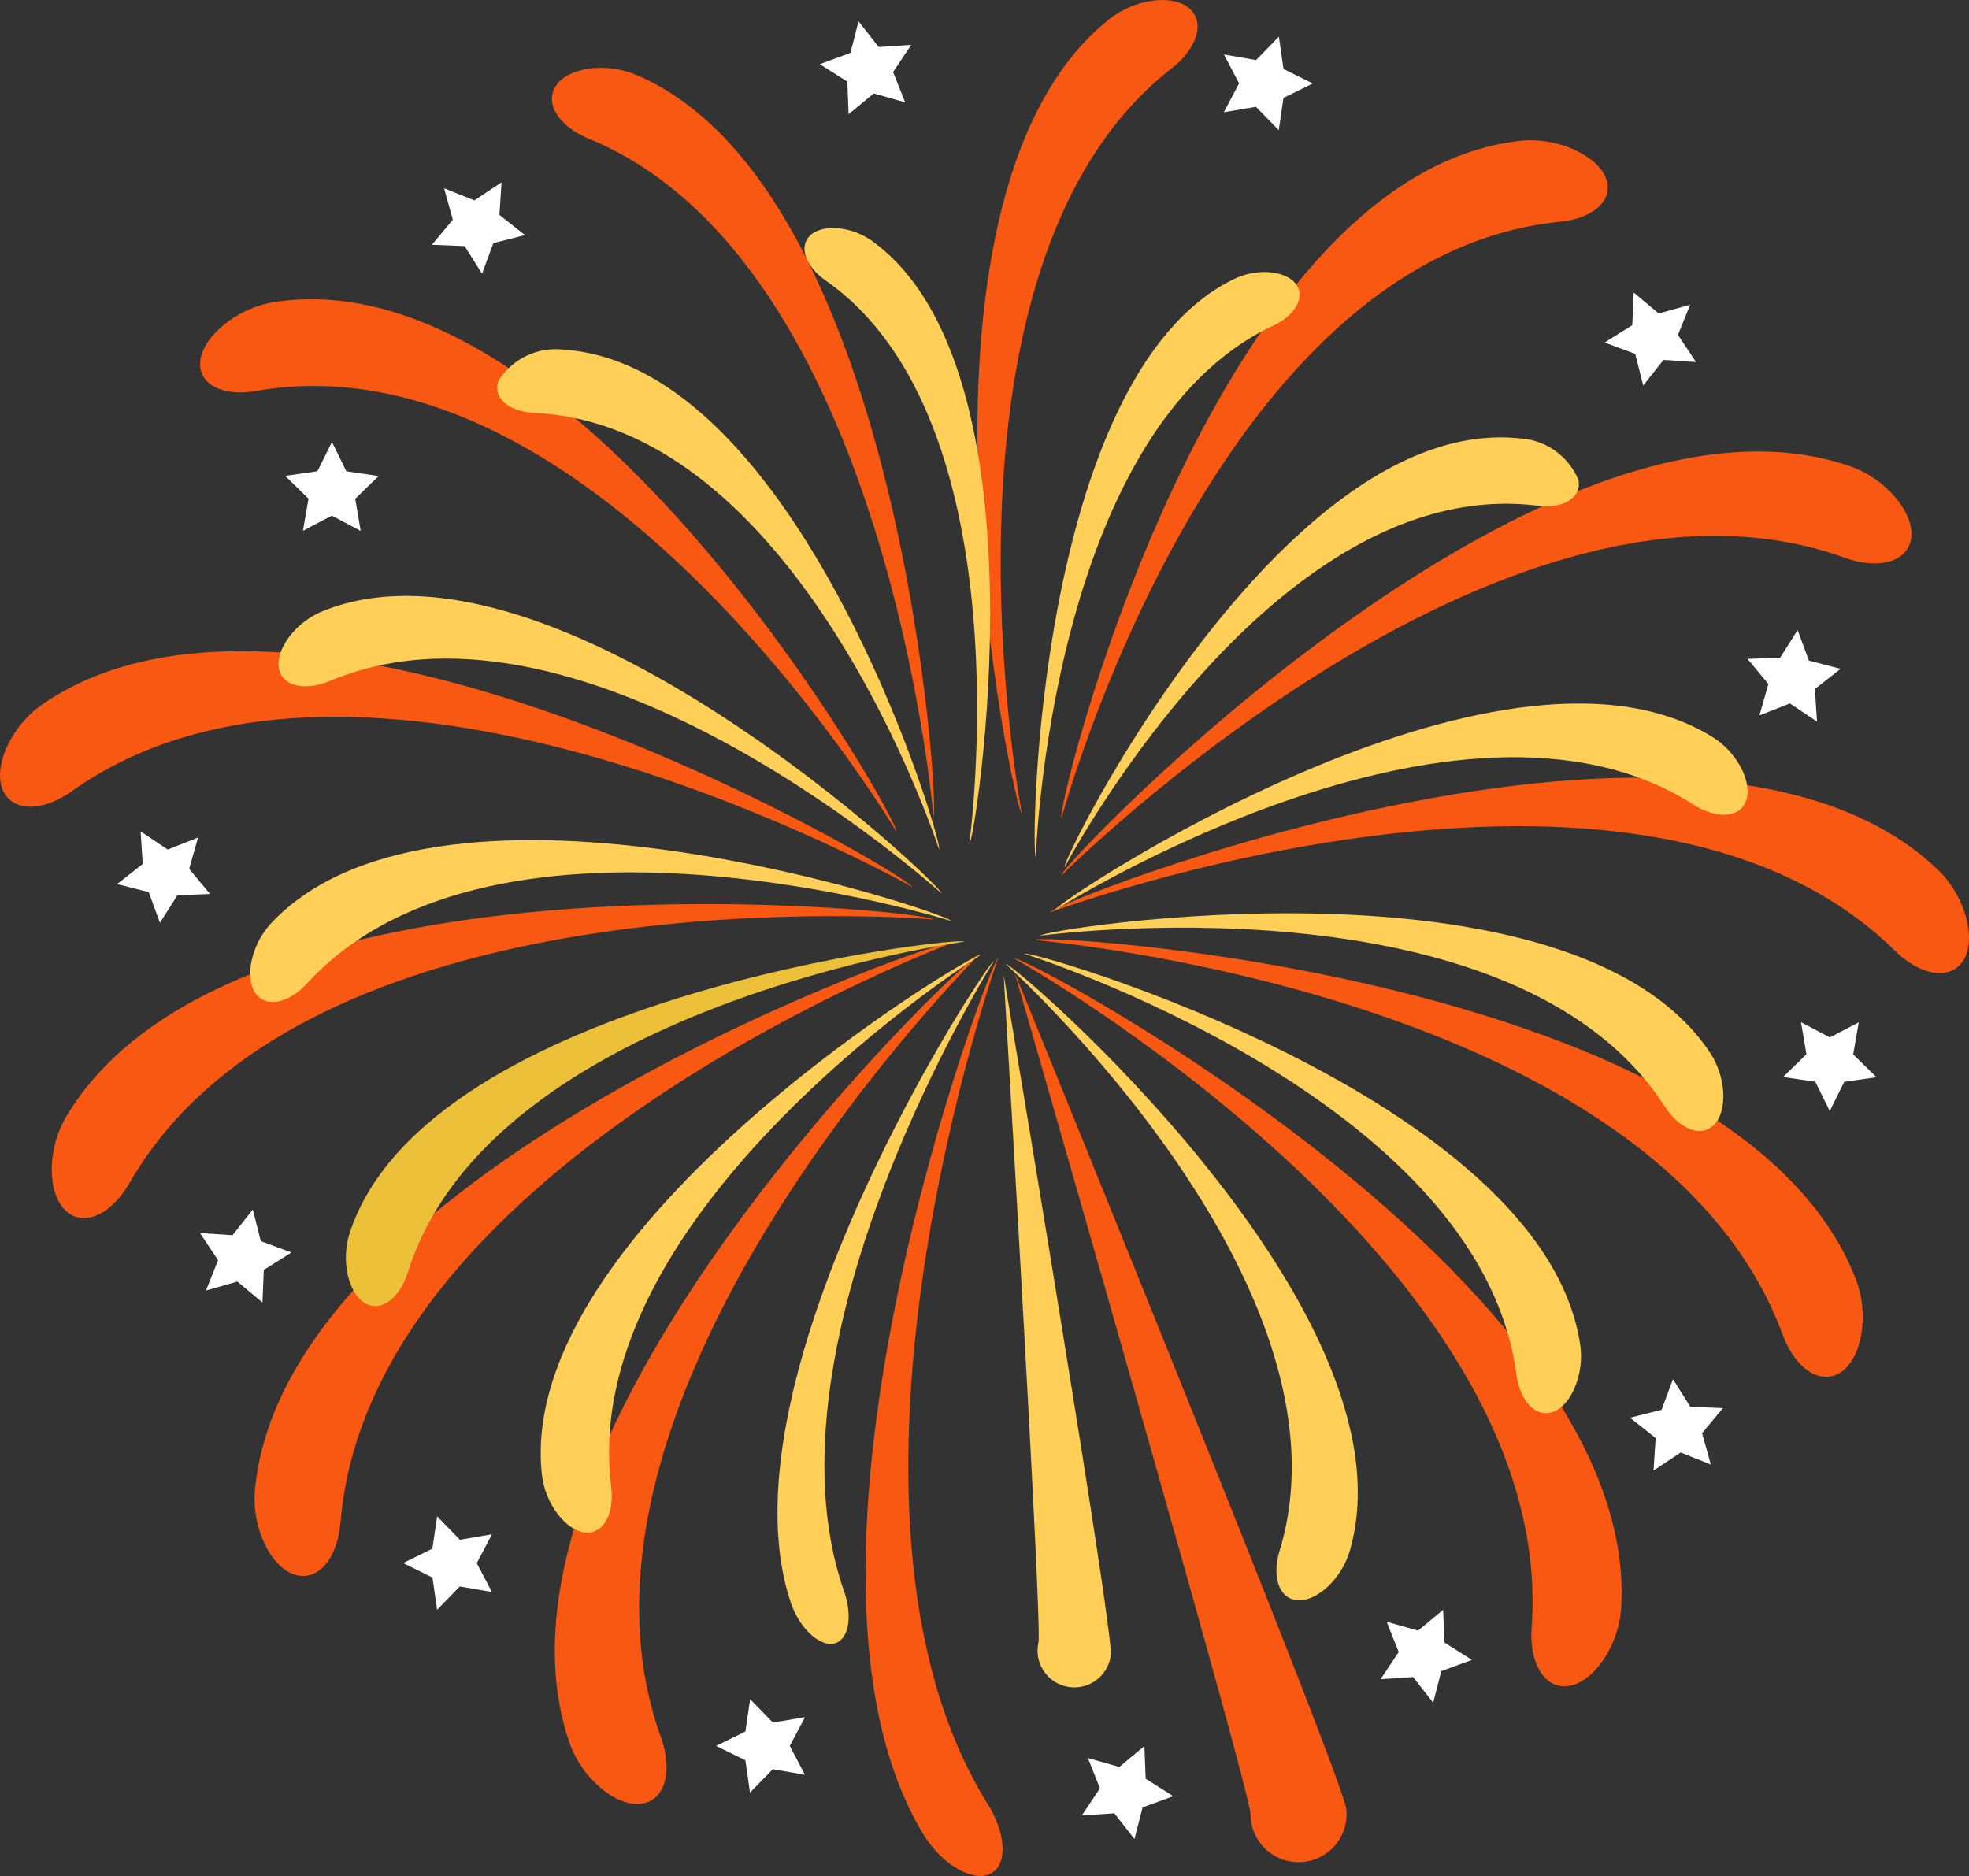 <svg xmlns="http://www.w3.org/2000/svg" xmlns:xlink="http://www.w3.org/1999/xlink" width="92" height="87.66" viewBox="0 0 92 87.66">
  <rect x="0" y="0" width="92" height="87.66" fill="#333333" stroke="none"/>
  <defs>
    <clipPath id="clip-path">
      <rect id="矩形_1352" data-name="矩形 1352" width="92" height="87.659" fill="none"/>
    </clipPath>
  </defs>
  <g id="组_2748" data-name="组 2748" transform="translate(0 0)">
    <g id="组_2747" data-name="组 2747" transform="translate(0 0)" clip-path="url(#clip-path)">
      <path id="路径_9521" data-name="路径 9521" d="M46.433,3.178C34.55,12.414,39.414,38,39.414,38c-.306.1-6.489-28.627,4.061-37.083,1.244-1,3.011-1.192,3.769-.525s.336,1.895-.811,2.787" transform="translate(8.328 0)" fill="#f85811"/>
      <path id="路径_9522" data-name="路径 9522" d="M63.857,9.164c-16.214,1.614-23.3,27.859-23.3,27.859-.352-.084,6.881-29.968,21.395-31.635,1.71-.2,3.571.642,4.018,1.691s-.548,1.929-2.113,2.085" transform="translate(9.044 1.195)" fill="#f85811"/>
      <path id="路径_9523" data-name="路径 9523" d="M77.17,22.219c-16.032-5.8-36.618,14.839-36.618,14.839-.285-.235,22.374-24.116,36.844-19.122,1.7.59,3,2.186,2.862,3.336s-1.54,1.508-3.088.947" transform="translate(9.044 3.847)" fill="#f85811"/>
      <path id="路径_9524" data-name="路径 9524" d="M79.6,37.806C67.45,25.84,40.125,36,40.125,36c-.16-.331,30.4-12.574,41.464-1.995,1.3,1.246,1.815,3.237,1.207,4.226s-2.027.726-3.2-.429" transform="translate(8.95 6.627)" fill="#f85811"/>
      <path id="路径_9525" data-name="路径 9525" d="M74.477,54.365c-5.889-16-34.942-18.444-34.942-18.444,0-.368,32.861,1.574,38.363,15.858.648,1.684.263,3.7-.708,4.338s-2.144-.205-2.713-1.753" transform="translate(8.818 8.003)" fill="#f85811"/>
      <path id="路径_9526" data-name="路径 9526" d="M62.918,67.892c1.271-17-24.159-31.266-24.159-31.266.149-.334,29.255,15.05,28.344,30.329-.108,1.8-1.3,3.478-2.441,3.654s-1.865-1.075-1.744-2.718" transform="translate(8.645 8.168)" fill="#f85811"/>
      <path id="路径_9527" data-name="路径 9527" d="M22.8,5.9c13.927,5.706,16.111,31.655,16.111,31.655.322.016-1.436-29.316-13.869-34.628-1.465-.626-3.22-.34-3.772.506S21.451,5.349,22.8,5.9" transform="translate(4.703 0.578)" fill="#f85811"/>
      <path id="路径_9528" data-name="路径 9528" d="M10.25,15.718C26.3,12.92,40.174,36.3,40.174,36.3c.317-.176-14.677-27.018-29.1-24.728-1.7.272-3.268,1.578-3.416,2.709s1.046,1.711,2.6,1.441" transform="translate(1.704 2.549)" fill="#f85811"/>
      <path id="路径_9529" data-name="路径 9529" d="M3.349,31.426c13.884-9.9,39.259,4.46,39.259,4.46.212-.3-28.03-17.223-40.626-8.525C.5,28.387-.323,30.272.121,31.344s1.887,1.037,3.228.082" transform="translate(0 5.549)" fill="#f85811"/>
      <path id="路径_9530" data-name="路径 9530" d="M5.6,47.588C14.08,32.8,43.132,35.255,43.132,35.255c.065-.364-32.66-3.949-40.477,9.212-.92,1.551-.878,3.606-.028,4.4s2.149.155,2.968-1.274" transform="translate(0.441 7.704)" fill="#f85811"/>
      <path id="路径_9531" data-name="路径 9531" d="M13.739,63.135c1.376-17,28.7-27.15,28.7-27.15-.1-.356-31.231,10.341-32.695,25.578-.172,1.8.741,3.637,1.847,3.988s2.009-.773,2.143-2.416" transform="translate(2.17 8.024)" fill="#f85811"/>
      <path id="路径_9532" data-name="路径 9532" d="M26.16,73.064c-5.791-16.035,14.875-36.6,14.875-36.6C40.8,36.177,16.9,58.812,21.877,73.285c.587,1.706,2.181,3,3.333,2.867s1.508-1.539.95-3.088" transform="translate(4.727 8.131)" fill="#f85811"/>
      <path id="路径_9533" data-name="路径 9533" d="M38.77,76.118c-8.611-13.836.486-39.5.486-39.5-.247-.207-11.092,28.359-3.494,40.916.9,1.48,2.4,2.282,3.187,1.825s.652-1.908-.179-3.245" transform="translate(7.375 8.168)" fill="#f85811"/>
      <path id="路径_9534" data-name="路径 9534" d="M54.263,76.269a2.244,2.244,0,1,1-4.478.2c-.059-1.3-11.026-39.319-11.026-39.319S54.2,74.973,54.263,76.269" transform="translate(8.645 8.287)" fill="#f85811"/>
      <path id="路径_9535" data-name="路径 9535" d="M50.669,12.9C40.245,17.8,39.581,37.719,39.581,37.719c-.246.023-.038-22.462,9.26-27,1.095-.534,2.447-.383,2.9.242s-.067,1.47-1.074,1.945" transform="translate(8.816 2.317)" fill="#ffcf57"/>
      <path id="路径_9536" data-name="路径 9536" d="M62.752,19.9C50.376,18.382,40.677,36.785,40.677,36.785c-.248-.121,10.171-21.219,21.286-20.026A3.158,3.158,0,0,1,64.679,18.7c.157.857-.733,1.348-1.928,1.2" transform="translate(9.072 3.727)" fill="#ffcf57"/>
      <path id="路径_9537" data-name="路径 9537" d="M70.135,31.6c-11-7.028-29.831,4.93-29.831,4.93-.174-.224,20.755-14.249,30.719-8.089,1.174.725,1.874,2.135,1.575,2.972s-1.4.866-2.463.187" transform="translate(8.989 5.994)" fill="#ffcf57"/>
      <path id="路径_9538" data-name="路径 9538" d="M68.913,43.911c-7.058-10.973-29.166-7.973-29.166-7.973-.065-.275,24.81-4.283,31.292,5.473.763,1.151.811,2.723.192,3.358s-1.635.2-2.318-.859" transform="translate(8.865 7.782)" fill="#ffcf57"/>
      <path id="路径_9539" data-name="路径 9539" d="M62.12,56.078c-1.71-12.936-22.991-19.64-22.991-19.64.06-.275,24.269,6.694,25.979,18.282.2,1.366-.426,2.808-1.256,3.12s-1.567-.514-1.732-1.762" transform="translate(8.728 8.126)" fill="#ffcf57"/>
      <path id="路径_9540" data-name="路径 9540" d="M51.218,64.238c3.8-12.48-12.787-27.4-12.787-27.4.169-.226,19.313,16.148,16.068,27.4-.383,1.328-1.552,2.381-2.438,2.32s-1.213-1.118-.844-2.324" transform="translate(8.572 8.216)" fill="#ffcf57"/>
      <path id="路径_9541" data-name="路径 9541" d="M31.721,11.162c9.439,6.6,6.712,26.341,6.712,26.341.237.065,3.851-22.131-4.539-28.185-.989-.713-2.348-.794-2.9-.256s-.185,1.462.728,2.1" transform="translate(6.855 1.943)" fill="#ffcf57"/>
      <path id="路径_9542" data-name="路径 9542" d="M20.754,16.318c12.453.605,18.885,20.389,18.885,20.389.267-.08-6.42-22.639-17.576-23.35a3.162,3.162,0,0,0-3.005,1.448c-.3.818.494,1.454,1.7,1.513" transform="translate(4.237 2.978)" fill="#ffcf57"/>
      <path id="路径_9543" data-name="路径 9543" d="M13.051,26.738c12.027-5.059,28.562,9.924,28.562,9.924.208-.191-18.036-17.565-28.9-13.188-1.281.516-2.209,1.786-2.058,2.66s1.235,1.092,2.4.6" transform="translate(2.373 5.078)" fill="#ffcf57"/>
      <path id="路径_9544" data-name="路径 9544" d="M12.222,38.785c8.818-9.617,30.1-2.906,30.1-2.906.109-.259-23.722-8.433-31.767.081-.948,1.005-1.261,2.546-.76,3.277s1.578.477,2.43-.451" transform="translate(2.131 7.159)" fill="#ffcf57"/>
      <path id="路径_9545" data-name="路径 9545" d="M16.112,51.427C19.993,38.971,42.1,35.98,42.1,35.98c-.011-.284-25.053,2.474-28.706,13.6-.429,1.312-.057,2.842.709,3.289s1.63-.24,2.006-1.444" transform="translate(2.948 8.021)" fill="#ecc038"/>
      <path id="路径_9546" data-name="路径 9546" d="M23.949,61.319C22.32,48.374,41.2,36.489,41.2,36.489c-.127-.25-21.776,12.635-20.488,24.279.152,1.371,1.124,2.606,2.007,2.7s1.384-.894,1.228-2.146" transform="translate(4.608 8.138)" fill="#ffcf57"/>
      <path id="路径_9547" data-name="路径 9547" d="M32.806,66.135c-4.106-11.777,7-29.406,7-29.406-.15-.2-13.044,19.311-9.482,29.961.421,1.255,1.409,2.107,2.073,1.9s.808-1.315.412-2.452" transform="translate(6.624 8.192)" fill="#ffcf57"/>
      <path id="路径_9548" data-name="路径 9548" d="M43.348,69.039a1.717,1.717,0,1,1-3.377-.6c.174-.978-1.629-31.2-1.629-31.2s5.181,30.827,5.006,31.805" transform="translate(8.552 8.305)" fill="#ffcf57"/>
      <path id="路径_9549" data-name="路径 9549" d="M33.128.815l.943,1.2,1.52-.1-.848,1.267L35.306,4.6l-1.468-.416-1.174.972-.057-1.524-1.288-.815,1.431-.527Z" transform="translate(6.986 0.182)" fill="#fff"/>
      <path id="路径_9550" data-name="路径 9550" d="M43.79,71.051l.378-1.476,1.432-.526-1.288-.816-.059-1.525-1.174.974-1.466-.415.563,1.416-.849,1.267,1.521-.1Z" transform="translate(9.218 14.879)" fill="#fff"/>
      <path id="路径_9551" data-name="路径 9551" d="M55.2,65.844l.378-1.477,1.432-.525-1.288-.815L55.667,61.5l-1.174.975-1.466-.416.563,1.418-.849,1.266,1.521-.1Z" transform="translate(11.764 13.718)" fill="#fff"/>
      <path id="路径_9552" data-name="路径 9552" d="M17.069,7.244l1.415.567,1.27-.846-.1,1.523,1.195.945-1.477.373-.531,1.43-.812-1.29L16.5,9.884l.976-1.17Z" transform="translate(3.681 1.553)" fill="#fff"/>
      <path id="路径_9553" data-name="路径 9553" d="M66.05,56.682l-.412-1.469.978-1.17-1.525-.062-.811-1.29-.532,1.43-1.477.372,1.2.947-.1,1.521,1.27-.845Z" transform="translate(13.889 11.752)" fill="#fff"/>
      <path id="路径_9554" data-name="路径 9554" d="M10.894,18.469l1.508-.216.678-1.367.673,1.369,1.509.223-1.095,1.062.256,1.5-1.349-.712-1.35.708.261-1.5Z" transform="translate(2.43 3.766)" fill="#fff"/>
      <path id="路径_9555" data-name="路径 9555" d="M72.484,41.624l-1.09-1.066.261-1.5-1.351.706-1.348-.712.254,1.5-1.092,1.062,1.508.223.673,1.369.678-1.367Z" transform="translate(15.194 8.71)" fill="#fff"/>
      <path id="路径_9556" data-name="路径 9556" d="M4.472,34.225l1.2-.942-.1-1.521,1.267.85,1.418-.564-.416,1.466.974,1.174-1.524.059-.816,1.287L5.95,34.6Z" transform="translate(0.998 7.084)" fill="#fff"/>
      <path id="路径_9557" data-name="路径 9557" d="M71.108,25.883,69.63,25.5,69.1,24.072l-.816,1.289-1.524.056.974,1.175-.416,1.466L68.74,27.5l1.267.848-.1-1.521Z" transform="translate(14.892 5.369)" fill="#fff"/>
      <path id="路径_9558" data-name="路径 9558" d="M7.919,49.993l.567-1.416L7.64,47.308l1.521.1.947-1.2.373,1.477,1.43.532-1.29.811-.062,1.524-1.172-.977Z" transform="translate(1.704 10.308)" fill="#fff"/>
      <path id="路径_9559" data-name="路径 9559" d="M65.3,11.743l-1.469.411-1.17-.977L62.594,12.7l-1.292.812,1.43.531.373,1.477.947-1.195,1.521.1-.845-1.271Z" transform="translate(13.673 2.493)" fill="#fff"/>
      <path id="路径_9560" data-name="路径 9560" d="M28.941,69.281l-.215-1.509L27.358,67.1l1.367-.673.223-1.509,1.063,1.092,1.5-.254L30.8,67.1l.707,1.35-1.5-.261Z" transform="translate(6.102 14.479)" fill="#fff"/>
      <path id="路径_9561" data-name="路径 9561" d="M16.987,62.3l-.215-1.508L15.4,60.114l1.367-.674.223-1.508,1.062,1.093,1.5-.256-.711,1.348.707,1.351-1.5-.261Z" transform="translate(3.436 12.921)" fill="#fff"/>
      <path id="路径_9562" data-name="路径 9562" d="M49.327,1.4,48.261,2.494l-1.5-.261.707,1.35-.713,1.349,1.5-.256L49.32,5.77l.221-1.509,1.369-.673-1.367-.678Z" transform="translate(10.428 0.313)" fill="#fff"/>
    </g>
  </g>
</svg>

